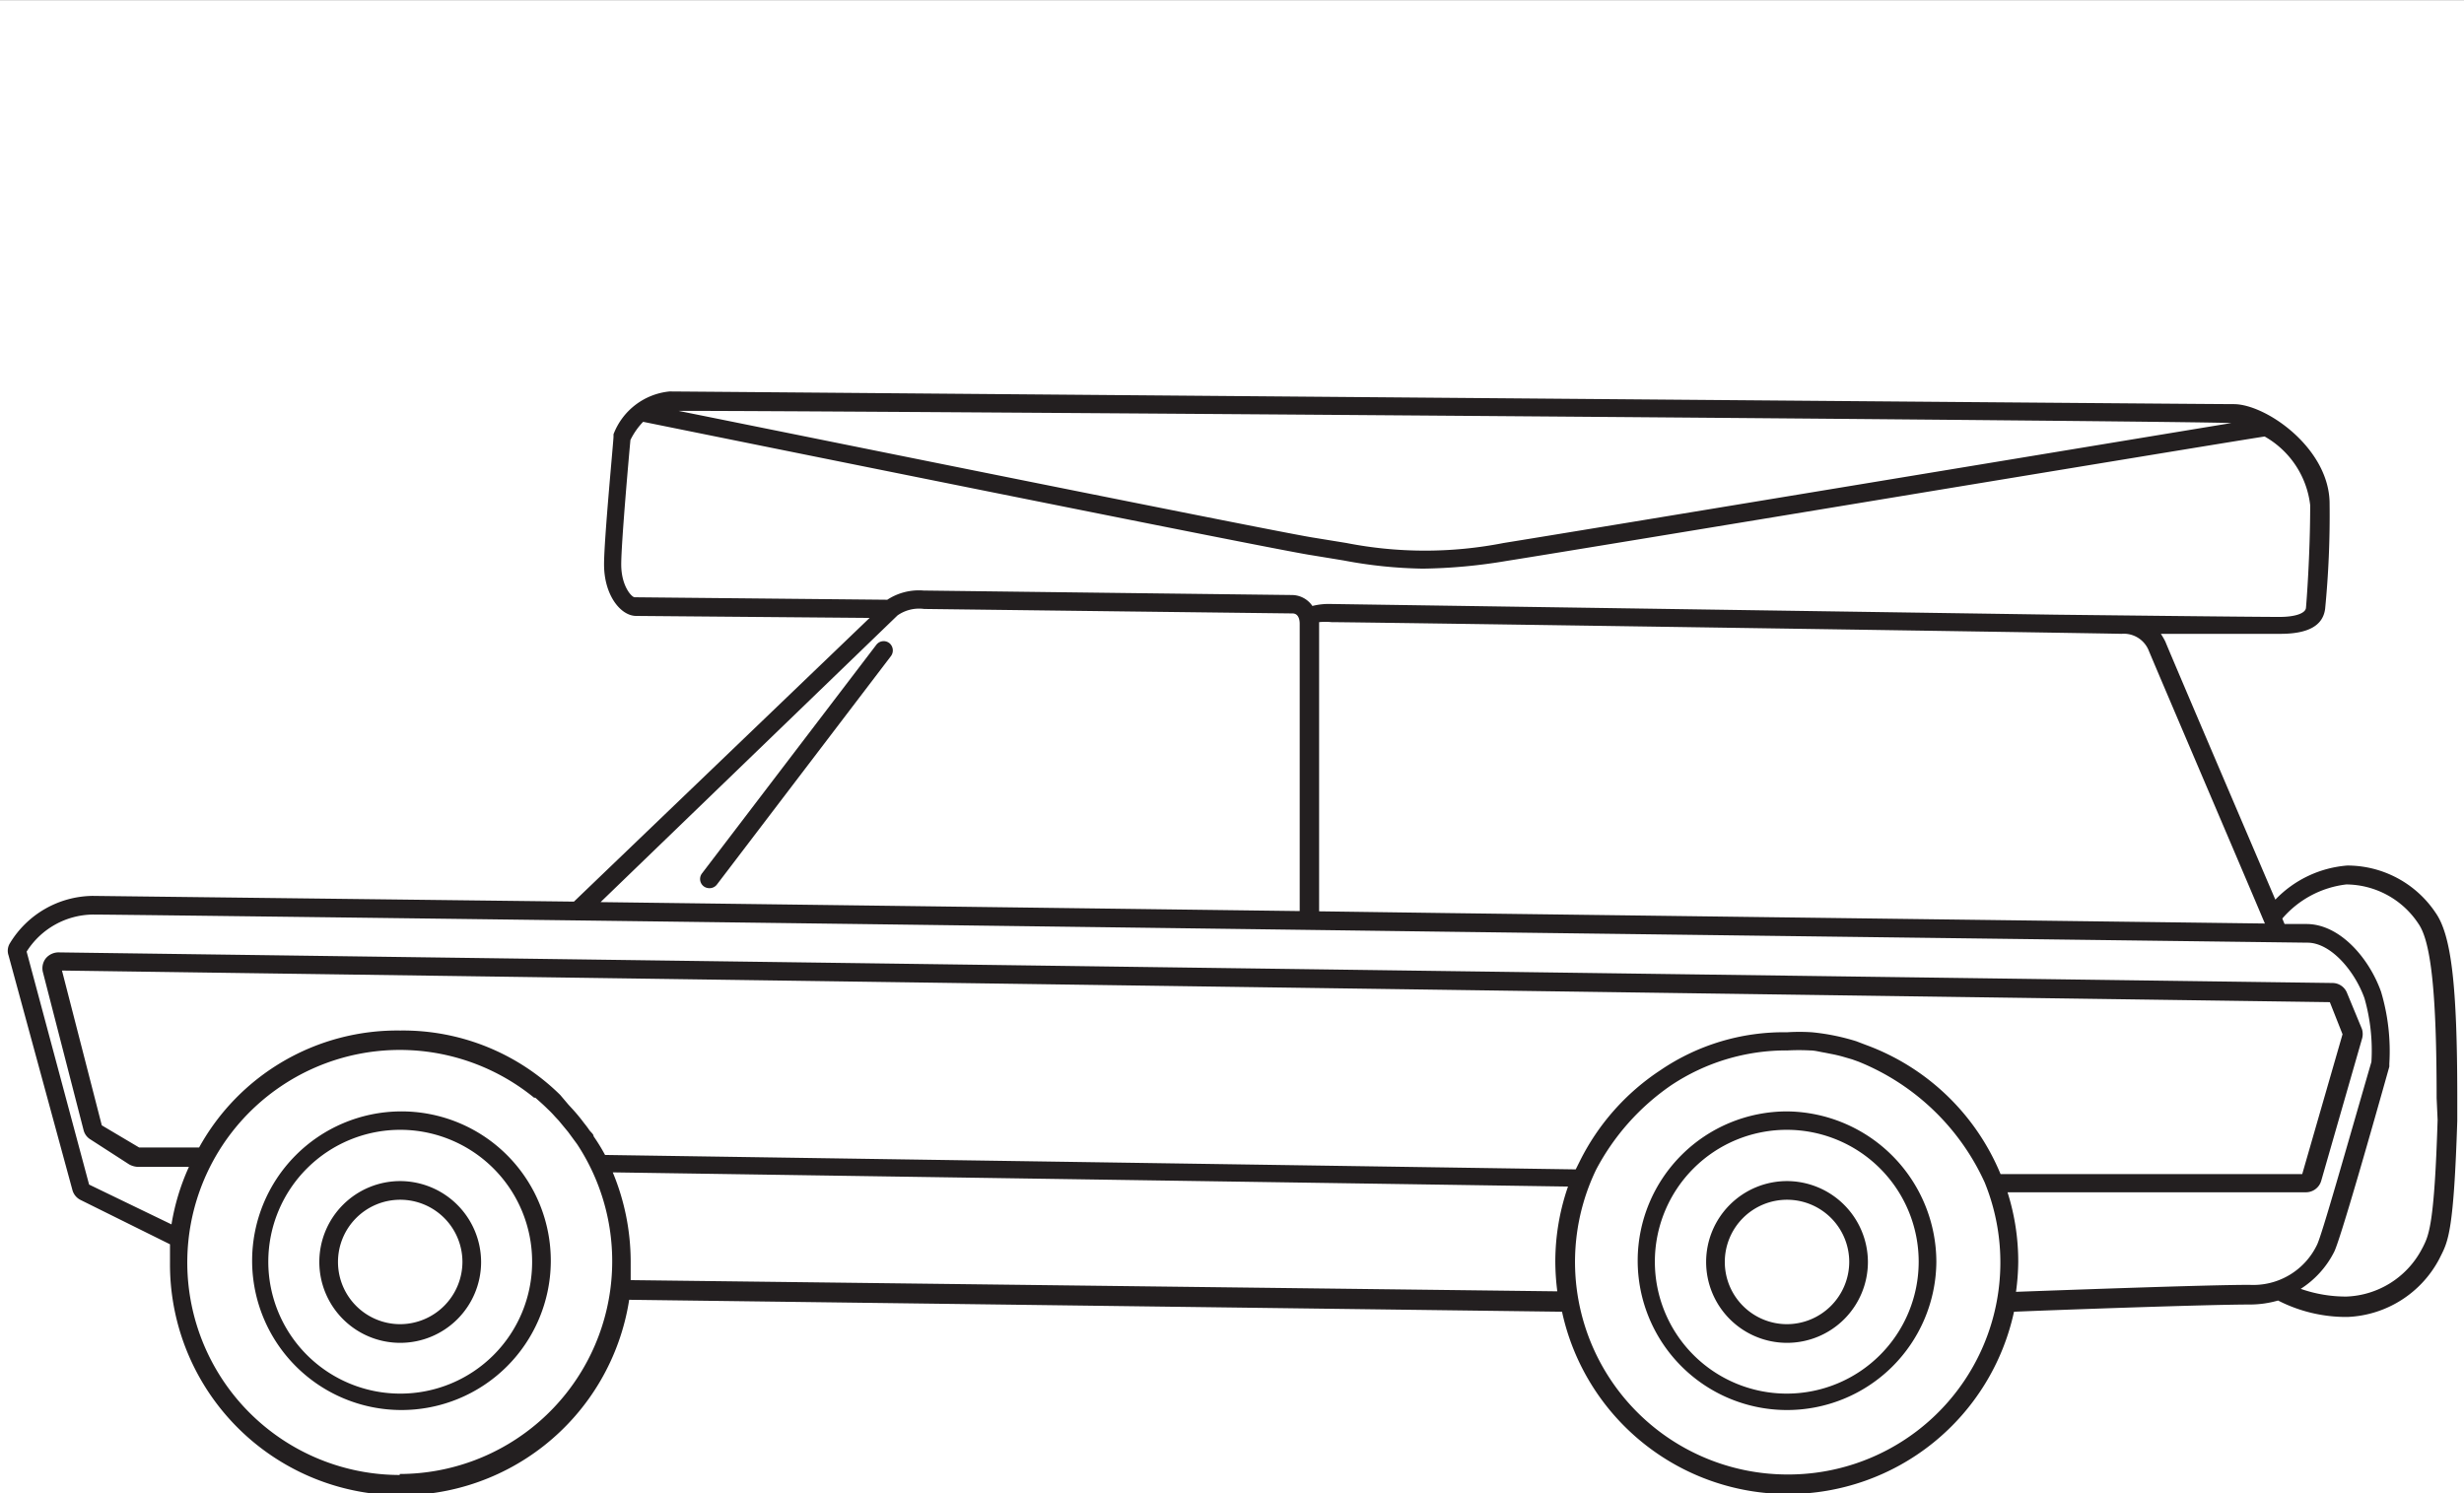 <svg xmlns="http://www.w3.org/2000/svg" viewBox="0 0 99 60"><line x2="99" style="fill:none;stroke:#231f20;stroke-miterlimit:10;stroke-width:0.01px"/><path d="M16.08,47.46a3.25,3.25,0,1,0,3.25,3.25A3.26,3.26,0,0,0,16.08,47.46Zm0,5.75a2.5,2.5,0,1,1,2.5-2.5A2.51,2.51,0,0,1,16.08,53.21Z" style="fill:#231f20"/><path d="M16.08,44.66a6,6,0,1,0,6.05,6.05A6,6,0,0,0,16.08,44.66Zm0,11.34a5.3,5.3,0,1,1,5.3-5.29A5.29,5.29,0,0,1,16.08,56Z" style="fill:#231f20"/><path d="M71.8,47.46a3.25,3.25,0,1,0,3.25,3.25A3.26,3.26,0,0,0,71.8,47.46Zm0,5.75a2.5,2.5,0,1,1,2.5-2.5A2.51,2.51,0,0,1,71.8,53.21Z" style="fill:#231f20"/><path d="M71.8,44.66a6,6,0,1,0,6,6.05A6.06,6.06,0,0,0,71.8,44.66ZM71.8,56a5.3,5.3,0,1,1,5.29-5.29A5.3,5.3,0,0,1,71.8,56Z" style="fill:#231f20"/><path d="M35.21,25.91l-7,9.18a.37.37,0,0,0,.07.53.38.38,0,0,0,.22.07.37.37,0,0,0,.3-.14l7-9.19a.38.38,0,0,0-.07-.52A.37.37,0,0,0,35.21,25.91Z" style="fill:#231f20"/><path d="M94.31,34.78a4.49,4.49,0,0,0-2.89,1.37C90.2,33.3,87.23,26.35,87,25.78a2.84,2.84,0,0,0-.18-.31l4.8,0c1.12,0,1.71-.33,1.8-1a38.7,38.7,0,0,0,.18-4.23c0-2.22-2.55-4-3.85-4s-62.32-.51-62.85-.51a2.69,2.69,0,0,0-2.25,1.72l0,.1c0,.17-.38,4.1-.38,5.13,0,1.24.67,2.07,1.29,2.07l9.38.08L23.06,36.23,3.72,36A3.94,3.94,0,0,0,.4,37.9a.57.57,0,0,0-.06.48l2.57,9.44a.63.63,0,0,0,.33.4L6.83,50c0,.25,0,.49,0,.75a9.28,9.28,0,0,0,18.45,1.48l37.48.48a9.29,9.29,0,0,0,18.16,0c1.4-.06,7.71-.29,9.5-.29a4.12,4.12,0,0,0,1.11-.16,6,6,0,0,0,2.79.66A4.37,4.37,0,0,0,98,50.6l.06-.12c.31-.61.53-1.06.67-5.44v-.93c0-4.52-.24-6.53-.87-7.43A4.27,4.27,0,0,0,94.31,34.78ZM91,37.11l-32.89-.42L53,36.62V25h0a2.42,2.42,0,0,1,.5,0c1.07,0,31.32.45,31.73.47a1.08,1.08,0,0,1,1.09.64C86.56,26.7,90.08,34.93,91,37.11ZM89.65,17c-5.58.92-26.55,4.39-29.24,4.82a16.39,16.39,0,0,1-6.31,0l-1.29-.21c-1.13-.16-20.1-4-25.55-5.1C32.43,16.5,88,16.91,89.65,17ZM25.5,24c-.12,0-.54-.45-.54-1.32s.32-4.48.37-5a2.86,2.86,0,0,1,.51-.73c2.51.51,25.58,5.18,26.86,5.36l1.28.21a18.39,18.39,0,0,0,3.19.33,21.66,21.66,0,0,0,3.36-.31c3-.47,28.37-4.68,30.46-5a3.65,3.65,0,0,1,1.83,2.76c0,2-.15,3.93-.17,4.13s-.39.36-1.06.36c-1.22,0-8.08-.08-9-.09l-29.14-.43a2.65,2.65,0,0,0-.72.08,1,1,0,0,0-.82-.44l-6.67-.08-8.13-.1a2.32,2.32,0,0,0-1.46.37L25.5,24Zm10.56.73a1.51,1.51,0,0,1,1.07-.26l8.12.1,6.68.08c.27,0,.29.31.29.41V36.61l-28.09-.36Zm-20,34.54a8.54,8.54,0,1,1,5.4-15.16l.05,0c.17.15.34.3.5.46a4,4,0,0,1,.29.3l.15.16.38.46.22.3.14.19a8.55,8.55,0,0,1-7.13,13.25Zm77.55-19,.51,1.29-1.62,5.62H80.38A9.32,9.32,0,0,0,75,42l-.42-.16h0a8.77,8.77,0,0,0-1.78-.36,7.72,7.72,0,0,0-1,0,8.8,8.8,0,0,0-5.08,1.52,9.36,9.36,0,0,0-3.25,3.67l-.16.32-39-.58a7.75,7.75,0,0,0-.46-.75c0-.09-.12-.17-.18-.26s-.13-.18-.21-.28a7.22,7.22,0,0,0-.5-.6l-.12-.13L22.51,44a9,9,0,0,0-6.43-2.59A9.09,9.09,0,0,0,8,46.11H5.59l-1.5-.89L2.49,39ZM25.34,51.44c0-.24,0-.49,0-.73a9.36,9.36,0,0,0-.72-3.6L63,47.68a9.22,9.22,0,0,0-.51,3,9.71,9.71,0,0,0,.08,1.21ZM71.8,59.25A8.54,8.54,0,0,1,64.13,47a9.46,9.46,0,0,1,3-3.38,8.33,8.33,0,0,1,4.7-1.41,8.57,8.57,0,0,1,.89,0c.21,0,.4.06.6.09l.25.05a5.29,5.29,0,0,1,.54.13l.31.09.25.09a9.46,9.46,0,0,1,5.07,4.85A8.52,8.52,0,0,1,71.8,59.25ZM81,51.91a9.41,9.41,0,0,0,.09-1.2,9.22,9.22,0,0,0-.43-2.8h12a.64.64,0,0,0,.6-.45l1.64-5.71a.68.68,0,0,0,0-.4L94.3,39.9a.63.63,0,0,0-.58-.4L2.34,38.27a.67.67,0,0,0-.5.24.65.65,0,0,0-.12.54l1.64,6.37a.61.61,0,0,0,.28.37l1.55,1a.8.8,0,0,0,.4.1h2a9.09,9.09,0,0,0-.7,2.31l-3.31-1.6L1.07,38.24a3.19,3.19,0,0,1,2.65-1.49c1.21,0,29.46.36,54.39.69l34.6.44c.94,0,1.9,1.14,2.29,2.23a7.64,7.64,0,0,1,.28,2.56c-1,3.44-2,7-2.19,7.36a2.84,2.84,0,0,1-2.71,1.6C88.64,51.63,82.67,51.85,81,51.91ZM97.94,45c-.13,4.2-.35,4.63-.59,5.11l-.07.13a3.57,3.57,0,0,1-3,1.86,5.47,5.47,0,0,1-1.84-.31,3.78,3.78,0,0,0,1.33-1.46C94,49.94,95.4,45,96,42.86l0-.12a8.36,8.36,0,0,0-.33-2.88c-.48-1.36-1.66-2.73-3-2.73h-.88l-.09-.22a4,4,0,0,1,2.57-1.37,3.5,3.5,0,0,1,2.9,1.58c.51.73.73,2.82.73,7Z" style="fill:#231f20"/></svg>